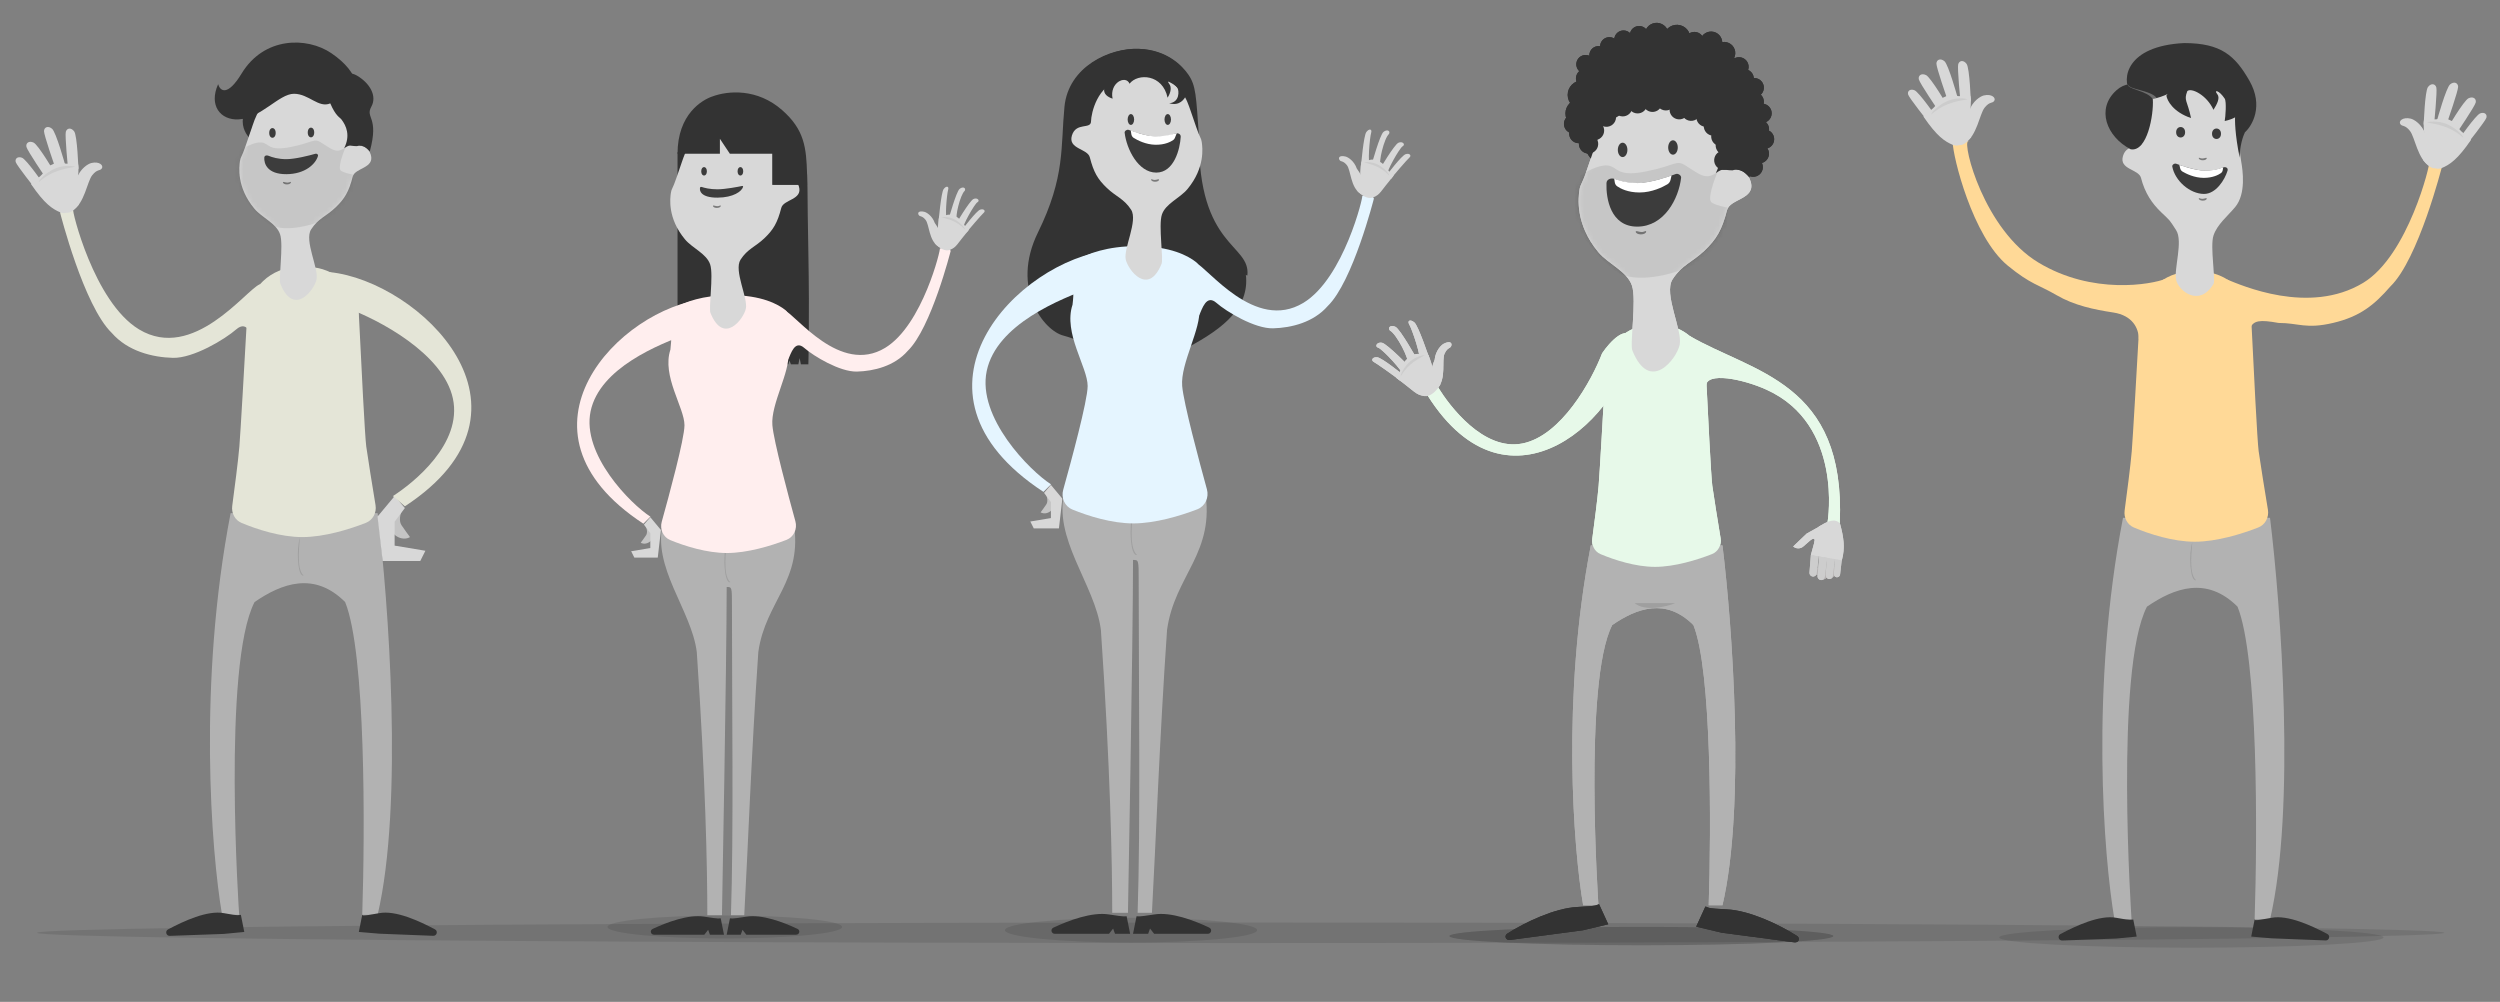 <svg width="539" height="216" viewBox="0 0 539 216" fill="none" xmlns="http://www.w3.org/2000/svg">
    <rect x="0" y="0" width="539" height="216" fill="#808080" stroke="none"/>
    <path d="M49.721 110.637C42.645 147.196 45.544 183.607 47.878 197.243H51.564C51.564 197.243 47.878 143.437 54.88 129.801C60.777 125.747 67.779 123.167 74.413 129.801C78.835 140.709 78.713 178.57 78.098 197.243H81.415C87.017 173.362 83.749 129.555 81.415 110.637H49.721Z" fill="#B2B2B2"/>
    <path d="M65.191 115.796C60.506 115.796 55.368 114.127 52.066 112.731C50.635 112.126 49.863 110.614 50.069 109.073C50.541 105.56 51.353 99.336 51.609 96.264C51.844 93.443 52.7 78.475 53.288 68.005C53.618 62.145 58.464 57.567 64.333 57.567H66.327C72.236 57.567 77.1 62.206 77.385 68.108C77.902 78.82 78.674 94.136 78.964 96.264C79.279 98.579 80.348 105.151 80.965 108.91C81.231 110.528 80.4 112.13 78.874 112.73C75.32 114.126 69.876 115.796 65.191 115.796Z" fill="#E4E5D7"/>
    <path d="M77.299 67.723C77.202 65.891 79.167 63.485 79.92 62.902L80.583 61.788C80.302 61.838 79.04 62.288 78.534 62.24C77.901 62.179 77.811 62.24 77.118 62.27C76.564 62.294 76.144 62.44 76.003 62.511L74.557 64.017C75.481 65.875 77.395 69.555 77.299 67.723Z" fill="#E4E5D7"/>
    <path d="M86.554 113.216C85.965 112.332 86.309 110.882 86.554 110.268L84.343 111.374V113.953C84.343 114.322 84.638 115.206 85.817 115.796C86.997 116.386 88.028 116.042 88.397 115.796C88.028 115.305 87.144 114.101 86.554 113.216Z" fill="#C4C4C4"/>
    <path d="M81.395 111.374L85.08 106.951L87.291 109.531L85.08 112.479V117.639L91.714 118.744L90.608 120.956H82.5L81.395 111.374Z" fill="#D8D8D8"/>
    <path d="M87.292 109.162C119.354 88.156 90.279 60.638 71.115 58.673C67.283 60.442 71.975 64.569 74.801 66.412C81.557 68.869 95.586 76.215 97.65 85.945C99.714 95.674 89.134 104.126 84.712 106.951L87.292 109.162Z" fill="#E4E5D7"/>
    <ellipse cx="267.5" cy="201.111" rx="259.5" ry="2.211" fill="black" fill-opacity="0.1"/>
    <path opacity="0.3" d="M64.658 115.886C64.658 116.899 63.747 122.62 65.468 124.089C64.152 124.494 63.848 118.418 64.658 115.886Z" fill="#737373"/>
    <path d="M77.361 200.928L78.098 197.243C78.512 197.243 77.066 197.759 81.783 196.874C85.301 196.215 90.404 198.574 93.791 200.376C94.478 200.742 94.181 201.792 93.404 201.761L81.783 201.304L77.361 200.928Z" fill="#333333"/>
    <path d="M52.669 200.928L51.932 197.243C51.24 197.243 51.932 197.565 48.247 196.874C44.721 196.213 39.605 198.583 36.218 200.387C35.533 200.753 35.827 201.801 36.603 201.773L48.247 201.354L52.669 200.928Z" fill="#333333"/>
    <g clip-path="url(#clip0)">
        <path d="M54.629 27.125C54.169 28.046 53.708 29.658 53.708 29.658C53.708 29.658 52.327 28.276 52.327 26.204C52.327 24.132 53.248 23.211 53.248 23.211C53.248 23.211 54.169 22.06 55.32 22.29C56.471 22.52 56.702 23.211 56.932 23.902C57.162 24.592 55.09 26.204 54.629 27.125Z" fill="#333333"/>
        <path d="M61.537 19.993C65.778 19.223 67.5 20.925 69.341 21.304C74.426 22.352 75.746 28.479 75.784 30.277C75.823 32.076 79.041 30.373 79.936 33.339C80.832 36.305 76.541 36.156 76.05 38.067C75.212 41.329 74.334 42.827 72.338 44.736C70.342 46.645 68.614 47.076 67.076 49.464C65.538 51.853 68.767 57.904 68.243 60.274C67.737 62.566 63.377 68.293 60.484 61.275C59.957 60.403 61.186 52.898 60.386 50.513C59.586 48.127 56.472 46.952 54.828 44.973C50.949 40.303 51.571 35.883 51.723 34.804L51.724 34.793C51.874 33.733 52.103 33.972 52.939 31.49L52.939 31.49C53.497 29.835 53.776 29.008 54.192 27.845C54.941 25.755 56.014 20.995 61.537 19.993Z" fill="#D8D8D8"/>
        <mask id="mask0" mask-type="alpha" maskUnits="userSpaceOnUse" x="51" y="19" width="30" height="46">
            <path d="M61.537 19.993C65.778 19.223 67.5 20.925 69.341 21.304C74.426 22.352 75.746 28.479 75.784 30.277C75.823 32.076 79.041 30.373 79.936 33.339C80.832 36.305 76.541 36.156 76.05 38.067C75.212 41.329 74.334 42.827 72.338 44.736C70.342 46.645 68.614 47.076 67.076 49.464C65.538 51.853 68.767 57.904 68.243 60.274C67.737 62.566 63.377 68.293 60.484 61.275C59.957 60.403 61.186 52.898 60.386 50.513C59.586 48.127 56.472 46.952 54.828 44.973C50.949 40.303 51.571 35.883 51.723 34.804L51.724 34.793C51.874 33.733 52.103 33.972 52.939 31.49L52.939 31.49C53.497 29.835 53.776 29.008 54.192 27.845C54.941 25.755 56.014 20.995 61.537 19.993Z" fill="#D8D8D8"/>
        </mask>
        <g mask="url(#mask0)">
            <path opacity="0.1" d="M56.355 30.709C54.932 30.551 52.602 31.828 51.614 32.487C51.219 32.882 50.389 34.304 50.231 36.832C50.034 39.993 53.787 44.931 57.342 47.894C60.187 50.265 66.034 48.882 68.602 47.894L76.108 44.931V37.623C75.581 37.557 74.33 37.306 73.54 36.832C72.75 36.358 73.869 33.211 74.528 31.697C74.264 31.96 73.54 32.487 72.75 32.487C71.762 32.487 70.775 31.697 69.194 30.709C67.614 29.721 67.614 30.709 62.676 31.697C57.737 32.684 58.133 30.906 56.355 30.709Z" fill="#202020"/>
        </g>
        <ellipse cx="58.741" cy="28.66" rx="0.696" ry="1.044" fill="#3B3B3B"/>
        <ellipse cx="67.047" cy="28.565" rx="0.696" ry="1.044" fill="#3B3B3B"/>
        <path opacity="0.6" d="M61.007 39.319C61.009 39.568 61.395 39.768 61.87 39.764C62.344 39.76 62.727 39.554 62.725 39.304C62.723 39.055 62.453 39.37 61.978 39.374C61.504 39.378 61.005 39.069 61.007 39.319Z" fill="#3C3C3C"/>
        <path d="M57.857 33.573C57.458 33.406 57.01 33.544 56.982 33.977C56.899 35.25 57.6 37.569 61.741 37.553C65.813 37.537 68.083 35.33 68.558 33.611C68.641 33.312 68.307 33.062 68.009 33.149C66.682 33.534 63.631 34.311 61.741 34.316C60.003 34.321 58.664 33.911 57.857 33.573Z" fill="#3C3C3C"/>
        <path d="M80.065 22.992C78.674 25.517 81.799 25.064 79.727 32.651C79.279 32.204 78.345 31.04 76.964 31.511C75.352 31.511 75.582 31.04 74.201 31.96C75.582 29.198 74.661 27.125 73.618 25.755C73.259 25.283 72.4 25.074 71.207 22.29C70.517 20.678 71.1 17.904 72.819 16.994C73.74 16.062 75.206 15.279 76.964 16.304C79.727 17.915 81.338 20.678 80.065 22.992Z" fill="#333333"/>
        <path d="M71.437 11.468C77.884 15.843 77.654 20.448 75.812 21.139C74.43 21.369 73.74 21.205 71.207 22.29C68.674 23.375 66.602 20.218 63.379 20.218C60.155 20.218 56.241 25.514 51.406 25.744C47.538 25.928 44.959 22.75 47.031 18.146C47.415 19.527 48.965 21.001 52.096 15.843C56.932 7.879 66.195 7.911 71.437 11.468Z" fill="#333333"/>
    </g>
    <path d="M29.975 71.016C41.675 78.08 53.026 62.487 56 61.298C56.892 62.339 56.446 67.84 55.108 74.084C54.365 72.449 53.37 68.88 50.93 71.016C48.489 73.151 41.666 77.271 37.266 77.152C32.865 77.033 27.544 75.734 24.101 71.785C18.025 65.912 12.962 45.861 12.962 45.861C13.456 44.857 14.573 44.902 15.789 45.247C15.392 44.95 20.191 65.109 29.975 71.016Z" fill="#E4E5D7"/>
    <path d="M15.996 28.335C16.668 29.253 16.909 36.419 16.909 36.419L14.653 36.215C14.653 36.215 13.971 29.237 14.187 28.423C14.402 27.608 15.324 27.416 15.996 28.335Z" fill="#D8D8D8"/>
    <path d="M11.228 27.764C12.096 28.499 14.01 35.409 14.01 35.409L11.77 35.739C11.77 35.739 9.471 29.116 9.489 28.274C9.507 27.431 10.359 27.029 11.228 27.764Z" fill="#D8D8D8"/>
    <path d="M7.252 30.747C8.281 31.234 11.912 37.416 11.912 37.416L9.833 38.313C9.833 38.313 5.903 32.507 5.704 31.688C5.504 30.87 6.223 30.261 7.252 30.747Z" fill="#D8D8D8"/>
    <path d="M4.748 34.01C5.718 34.382 9.451 39.762 9.451 39.762L7.619 40.722C7.619 40.722 3.64 35.705 3.402 34.973C3.164 34.242 3.777 33.638 4.748 34.01Z" fill="#D8D8D8"/>
    <path d="M19.706 35.141C21.47 34.727 22.371 35.695 21.956 36.308C21.541 36.921 21.004 36.379 19.888 37.769C18.772 39.16 18.285 43.838 15.52 45.542C12.756 47.246 15.019 41.267 15.019 41.267C15.019 41.267 15.33 40.084 16.518 38.526C17.273 36.355 18.978 35.313 19.706 35.141Z" fill="#D8D8D8"/>
    <path d="M16.806 35.292C17.384 36.843 15.698 43.24 17.02 44.097C15.835 45.454 14.228 46.297 13.05 45.806C11.283 45.07 9.578 43.926 6.705 39.709C7.143 38.831 7.687 38.882 8.728 37.937C9.769 36.993 9.973 36.09 10.871 35.64C11.893 35.127 12.712 34.802 13.796 35.197C14.879 35.592 16.581 34.687 16.806 35.292Z" fill="#D8D8D8"/>
    <path d="M11.469 36.524C13.081 35.684 15.204 35.619 16.215 35.96C14.427 36.374 11.555 36.48 8.358 39.267C8.509 38.637 9.824 37.381 11.469 36.524Z" fill="#CCCCCC"/>
    <path d="M153.867 66.725L164.88 71.828L167.029 78.543H169.984L170.202 77.737L170.521 78.543H172.133L172.401 77.2L172.67 78.543H174.282C174.282 78.543 174.555 69.238 174.282 54.369C174.008 39.5 174.197 42.701 174.008 37.617C172.314 35.734 167.566 28.045 167.566 28.045L151.987 26.165L153.867 66.725Z" fill="#333333"/>
    <path d="M154.404 77.357L146.078 77.088L146.078 49.803L146.078 32.88L151.718 28.045L158.165 43.356L154.404 77.357Z" fill="#333333"/>
    <path d="M171.075 112.529H143.025C140.366 122.146 149.09 131.481 150.227 140.578C152.122 168.248 152.502 187.2 152.502 197.312H155.656C155.656 197.312 156.671 142.852 156.671 126.553C157.808 126.553 157.808 126.553 157.808 130.723C157.808 152.328 158.184 179.411 157.595 197.312H160.461C161.219 183.789 161.978 162.562 163.494 140.578C165.01 129.585 173.28 125.178 171.075 112.529Z" fill="#B2B2B2"/>
    <path opacity="0.3" d="M156.638 117.101C156.638 118.143 155.701 124.027 157.471 125.538C156.117 125.954 155.805 119.705 156.638 117.101Z" fill="#737373"/>
    <path d="M156.726 119.229C152.404 119.229 147.679 117.747 144.508 116.442C142.958 115.805 142.224 114.094 142.674 112.48C144.23 106.905 147.574 94.59 147.574 91.681C147.574 87.891 142.646 81.068 144.541 75.382C144.847 72.942 144.722 71.238 144.464 70.073C144.171 68.75 144.296 67.011 145.478 66.348C147.62 65.145 151.493 63.632 157.429 63.632C164.222 63.632 167.773 65.613 169.324 66.844C169.99 67.372 170.098 68.292 169.938 69.126C169.695 70.391 169.499 72.631 169.937 76.141C170.429 80.075 166.147 87.133 166.526 91.681C166.813 95.13 169.974 106.896 171.485 112.382C171.941 114.039 171.149 115.788 169.545 116.405C166.136 117.718 161.088 119.229 156.726 119.229Z" fill="#FFEEEE"/>
    <path d="M139.29 115.407C139.657 114.857 139.443 113.954 139.29 113.572L140.666 114.26V115.866C140.666 116.096 140.483 116.646 139.748 117.013C139.014 117.38 138.372 117.166 138.143 117.013C138.372 116.707 138.923 115.958 139.29 115.407Z" fill="#C4C4C4"/>
    <path d="M142.501 114.26L140.207 111.507L138.831 113.113L140.207 114.949V118.16L136.078 118.849L136.766 120.225H141.813L142.501 114.26Z" fill="#D8D8D8"/>
    <path d="M138.711 112.908C107.972 92.769 133.663 66.349 152.035 64.464C155.71 66.16 151.211 70.118 148.502 71.884C142.024 74.24 129.318 79.321 127.339 88.649C125.361 97.977 135.987 108.683 140.227 111.392L138.711 112.908Z" fill="#FFEEEE"/>
    <ellipse cx="156.268" cy="199.854" rx="25.287" ry="2.479" fill="black" fill-opacity="0.1"/>
    <path d="M156.671 201.522L157.377 197.989C157.808 197.989 157.429 198.192 160.911 197.635C164.323 197.09 168.887 198.825 171.946 200.271C172.607 200.584 172.375 201.522 171.645 201.522H165.751L160.911 201.522L160.082 200.466L159.703 201.522H156.671Z" fill="#333333"/>
    <path d="M156.092 201.522L155.385 197.989C154.955 197.989 155.334 198.192 151.852 197.635C148.434 197.089 143.799 198.83 140.708 200.278C140.047 200.588 140.276 201.522 141.007 201.522H146.067L151.852 201.522L152.68 200.466L153.059 201.522H156.092Z" fill="#333333"/>
    <path d="M154.238 27.95C158.389 27.197 160.074 28.054 161.876 28.425C166.853 29.451 168.145 35.448 168.182 37.208C168.22 38.968 171.369 37.301 172.246 40.204C173.122 43.107 168.922 42.961 168.442 44.831C167.621 48.024 166.763 49.49 164.809 51.359C162.856 53.227 161.164 53.649 159.659 55.986C158.154 58.324 161.314 64.246 160.801 66.566C160.306 68.809 156.038 74.415 153.208 67.545C152.691 66.693 153.894 59.347 153.111 57.012C152.328 54.678 149.281 53.528 147.672 51.591C143.875 47.02 144.484 42.694 144.633 41.638L144.634 41.627C144.78 40.59 145.004 40.824 145.823 38.395L145.823 38.394C146.369 36.775 146.642 35.965 147.049 34.827C147.782 32.782 148.833 28.931 154.238 27.95Z" fill="#D8D8D8"/>
    <ellipse cx="151.794" cy="36.935" rx="0.609" ry="0.914" fill="#3B3B3B"/>
    <ellipse cx="159.629" cy="36.935" rx="0.609" ry="0.914" fill="#3B3B3B"/>
    <path opacity="0.6" d="M153.719 44.398C153.721 44.643 154.099 44.838 154.563 44.834C155.027 44.83 155.402 44.629 155.4 44.384C155.398 44.14 155.134 44.448 154.67 44.452C154.205 44.456 153.717 44.154 153.719 44.398Z" fill="#3C3C3C"/>
    <path d="M151.269 40.304C151.138 40.259 150.989 40.294 150.946 40.426C150.746 41.045 151.029 42.632 154.704 42.612C158.112 42.594 159.947 41.248 160.21 40.279C160.241 40.163 160.124 40.068 160.007 40.094C159.172 40.276 156.377 40.806 154.711 40.814C153.041 40.822 151.834 40.495 151.269 40.304Z" fill="#3C3C3C"/>
    <path d="M155.21 33.149H149.569H146.077C146.077 24.553 151.449 21.509 153.598 20.793C157 19.539 163.268 19.02 168.64 23.747C173.424 27.957 173.851 31.785 174.008 37.617C174.027 38.334 173.987 39.094 174.008 39.876L166.491 39.864V33.149H157.359L155.21 29.925V33.149Z" fill="#333333"/>
    <path d="M190.821 75.008C181.09 80.883 171.649 67.915 169.176 66.926C168.434 67.792 168.805 72.367 169.918 77.56C170.536 76.2 171.363 73.232 173.393 75.008C175.422 76.784 181.097 80.211 184.757 80.112C188.417 80.013 192.842 78.933 195.706 75.648C200.759 70.763 204.97 54.087 204.97 54.087C204.559 53.252 203.63 53.29 202.619 53.577C202.949 53.329 198.957 70.095 190.821 75.008Z" fill="#FFEEEE"/>
    <path d="M203.447 40.767C202.888 41.531 202.39 47.495 202.39 47.495L204.264 47.325C203.62 47.376 204.15 41.782 204.411 40.95C204.671 40.116 204.006 40.003 203.447 40.767Z" fill="#D8D8D8"/>
    <path d="M204.567 47.097C204.567 47.097 206.159 41.35 206.881 40.739C207.604 40.127 208.317 40.507 208.004 41.132C206.996 41.986 205.82 47.066 206.354 47.36L206.43 47.372C206.402 47.377 206.376 47.373 206.354 47.36L204.567 47.097Z" fill="#D8D8D8"/>
    <path d="M209.875 42.908C209.019 43.312 205.999 48.454 205.999 48.454L207.729 49.2C207.326 48.89 210.12 43.937 210.738 43.605C211.356 43.274 210.731 42.503 209.875 42.908Z" fill="#D8D8D8"/>
    <path d="M211.335 45.194C210.511 45.454 207.6 49.321 207.6 49.321L208.407 50.141C208.668 49.693 211.678 46.229 212.107 45.857C212.537 45.484 212.16 44.934 211.335 45.194Z" fill="#D8D8D8"/>
    <path d="M199.267 45.663C198.009 45.367 197.786 45.928 198.082 46.365C198.378 46.802 198.761 46.415 199.556 47.406C200.352 48.397 200.28 51.862 202.25 53.077C204.221 54.292 202.608 50.029 202.608 50.029C202.608 50.029 202.386 49.186 201.539 48.076C201.001 46.528 199.786 45.785 199.267 45.663Z" fill="#D8D8D8"/>
    <path d="M202.458 46.794C201.933 48.902 202.588 52.511 201.525 52.443C202.511 53.571 203.847 54.273 204.827 53.865C206.296 53.252 206.181 52.797 208.915 49.516C208.55 48.786 208.94 49.49 208.075 48.705C207.209 47.92 207.039 47.169 206.292 46.794C205.442 46.368 204.761 46.098 203.86 46.426C202.959 46.754 202.645 46.291 202.458 46.794Z" fill="#D8D8D8"/>
    <path d="M206.143 47.49C205.115 46.839 203.704 46.675 203.01 46.846C204.179 47.223 206.088 47.456 208.062 49.495C207.997 49.066 207.191 48.154 206.143 47.49Z" fill="#CCCCCC"/>
    <path d="M259.768 105.643H229.608C226.748 115.984 236.129 126.021 237.351 135.803C239.389 165.555 239.797 185.934 239.797 196.807H243.188C243.188 196.807 244.28 138.248 244.28 120.723C245.503 120.723 245.503 120.723 245.503 125.206C245.503 148.437 245.907 177.558 245.274 196.807H248.356C249.171 182.266 249.986 159.442 251.616 135.803C253.247 123.983 262.139 119.245 259.768 105.643Z" fill="#B2B2B2"/>
    <path opacity="0.3" d="M244.245 110.56C244.245 111.679 243.237 118.007 245.141 119.631C243.685 120.079 243.349 113.359 244.245 110.56Z" fill="#737373"/>
    <path d="M255.965 16.037C257.659 18.472 257.659 20.589 258.294 29.588C258.082 53.515 268.246 52.668 268.669 59.867C269.093 67.066 262.741 71.513 254.483 75.748C246.225 79.983 233.52 73.419 229.286 72.36C225.051 71.301 217.851 62.196 223.78 50.127C229.709 38.058 228.65 31.706 229.497 23.024C230.344 14.343 239.237 10.32 245.378 10.531C251.518 10.743 254.75 14.29 255.965 16.037Z" fill="#333333"/>
    <path d="M244.339 112.847C239.692 112.847 234.611 111.254 231.202 109.851C229.536 109.166 228.746 107.326 229.23 105.59C230.903 99.596 234.498 86.354 234.498 83.227C234.498 79.151 229.2 71.815 231.238 65.701C231.566 63.077 231.432 61.245 231.155 59.993C230.84 58.569 230.974 56.7 232.245 55.986C234.548 54.693 238.713 53.066 245.095 53.066C252.399 53.066 256.218 55.196 257.886 56.52C258.601 57.088 258.717 58.077 258.545 58.974C258.284 60.334 258.073 62.743 258.545 66.516C259.074 70.747 254.469 78.336 254.877 83.227C255.186 86.935 258.584 99.587 260.209 105.486C260.699 107.267 259.848 109.147 258.123 109.811C254.457 111.223 249.03 112.847 244.339 112.847Z" fill="#E5F5FF"/>
    <path d="M256.177 16.036C257.871 18.471 257.871 20.589 258.506 29.588C258.294 53.515 269.675 52.509 268.934 59.391C267.108 59.232 265.917 54.044 262.317 55.844C264.117 52.138 260.968 54.997 261.365 54.388C262.212 51.106 249.189 48.962 243.578 52.032C234.473 51.503 228.862 31.705 229.709 23.024C230.556 14.342 239.449 10.319 245.59 10.531C251.73 10.743 254.962 14.29 256.177 16.036Z" fill="#333333"/>
    <path d="M249.363 16.79C245.154 16.026 243.446 16.895 241.619 17.272C236.572 18.312 235.262 24.392 235.224 26.177C235.186 27.962 231.993 26.272 231.104 29.215C230.215 32.158 234.474 32.011 234.961 33.907C235.793 37.145 236.663 38.631 238.644 40.526C240.625 42.421 242.341 42.848 243.867 45.218C245.393 47.589 242.189 53.593 242.708 55.946C243.211 58.221 247.538 63.904 250.408 56.939C250.932 56.074 249.712 48.626 250.506 46.259C251.3 43.892 254.39 42.725 256.021 40.761C259.871 36.126 259.254 31.74 259.103 30.669L259.102 30.658C258.953 29.606 258.726 29.844 257.896 27.381L257.896 27.38C257.342 25.738 257.066 24.917 256.653 23.763C255.91 21.689 254.844 17.785 249.363 16.79Z" fill="#D8D8D8"/>
    <path d="M239.873 21.277C236.412 20.124 238.859 17.515 239.185 16.831L242.564 14.768L243.141 14.192H246.889H250.927L253.378 15.633C254.051 17.123 257.059 18.282 255.754 20.589C255.31 21.373 254.377 22.918 252.08 22.266C254.377 22.072 254.232 19.524 253.848 18.948C252.694 17.218 251.341 17.193 252.062 18.058C252.638 18.75 252.459 19.912 251.73 21.066C250.672 15.984 245.325 15.719 243.525 18.048C242.731 16.09 239.152 17.817 239.873 21.277Z" fill="#333333"/>
    <ellipse rx="0.701" ry="1.168" transform="matrix(-1 0 0 1 243.82 25.762)" fill="#3B3B3B"/>
    <ellipse rx="0.701" ry="1.168" transform="matrix(-1 0 0 1 251.765 25.762)" fill="#3B3B3B"/>
    <path opacity="0.6" d="M249.89 38.744C249.888 38.992 249.505 39.19 249.034 39.186C248.563 39.182 248.183 38.978 248.185 38.73C248.187 38.482 248.455 38.795 248.926 38.798C249.397 38.803 249.892 38.496 249.89 38.744Z" fill="#3C3C3C"/>
    <path d="M253.285 28.83C253.886 28.576 254.602 28.847 254.565 29.498C254.414 32.133 253.131 37.212 249.29 37.212C245.385 37.212 242.88 32.112 242.472 28.605C242.428 28.223 242.98 27.864 243.339 28.001C244.83 28.571 247.771 29.506 249.645 29.502C251.172 29.5 252.416 29.196 253.285 28.83Z" fill="#3C3C3C"/>
    <path d="M253.727 28.684C253.727 28.684 251.402 29.452 249.097 29.397C246.792 29.342 243.793 28.117 243.793 28.117L243.909 28.904C243.96 29.247 244.143 29.557 244.438 29.739C245.234 30.231 247 31.159 249.054 31.208C251.199 31.26 252.492 30.517 252.979 30.166C253.132 30.057 253.238 29.899 253.308 29.724L253.727 28.684Z" fill="white"/>
    <path d="M225.591 108.738C225.985 108.146 225.755 107.176 225.591 106.764L227.071 107.504V109.231C227.071 109.478 226.873 110.07 226.084 110.465C225.295 110.859 224.604 110.629 224.357 110.465C224.604 110.136 225.196 109.33 225.591 108.738Z" fill="#C4C4C4"/>
    <path d="M229.044 107.505L226.577 104.544L225.097 106.271L226.577 108.245V111.698L222.137 112.438L222.877 113.918H228.304L229.044 107.505Z" fill="#D8D8D8"/>
    <path d="M224.968 106.05C191.916 84.395 219.54 55.987 239.295 53.961C243.246 55.785 238.409 60.04 235.496 61.939C228.531 64.472 214.869 69.936 212.741 79.966C210.614 89.996 222.039 101.507 226.598 104.42L224.968 106.05Z" fill="#E5F5FF"/>
    <ellipse cx="243.847" cy="200.54" rx="27.19" ry="2.666" fill="black" fill-opacity="0.1"/>
    <path d="M244.28 201.334L245.04 197.535C245.503 197.535 245.095 197.753 248.839 197.155C252.508 196.568 257.416 198.434 260.705 199.989C261.415 200.325 261.167 201.334 260.381 201.334H254.044L248.839 201.334L247.948 200.199L247.541 201.334H244.28Z" fill="#333333"/>
    <path d="M243.658 201.334L242.898 197.535C242.435 197.535 242.842 197.753 239.099 197.155C235.424 196.567 230.439 198.439 227.117 199.996C226.405 200.33 226.651 201.334 227.437 201.334H232.878L239.099 201.334L239.989 200.199L240.397 201.334H243.658Z" fill="#333333"/>
    <path d="M281 65.298C270.537 71.616 260.386 57.672 257.726 56.608C256.928 57.539 257.327 62.459 258.524 68.043C259.189 66.58 260.079 63.389 262.261 65.298C264.443 67.208 270.544 70.892 274.48 70.786C278.416 70.68 283.174 69.518 286.253 65.987C291.686 60.734 296.214 42.803 296.214 42.803C295.773 41.905 294.774 41.946 293.686 42.254C294.041 41.988 289.749 60.016 281 65.298Z" fill="#E5F5FF"/>
    <path d="M294.577 28.481C293.976 29.302 293.441 35.715 293.441 35.715L295.455 35.532C294.763 35.587 295.333 29.572 295.613 28.677C295.893 27.781 295.178 27.66 294.577 28.481Z" fill="#D8D8D8"/>
    <path d="M295.781 35.287C295.781 35.287 297.493 29.108 298.27 28.45C299.047 27.793 299.813 28.201 299.477 28.873C298.393 29.791 297.128 35.253 297.703 35.57L297.785 35.582C297.754 35.588 297.727 35.583 297.703 35.57L295.781 35.287Z" fill="#D8D8D8"/>
    <path d="M301.489 30.783C300.568 31.218 297.321 36.746 297.321 36.746L299.181 37.548C298.748 37.215 301.752 31.89 302.416 31.533C303.081 31.176 302.409 30.348 301.489 30.783Z" fill="#D8D8D8"/>
    <path d="M303.058 33.241C302.172 33.52 299.042 37.678 299.042 37.678L299.91 38.56C300.19 38.078 303.427 34.354 303.888 33.953C304.35 33.553 303.945 32.962 303.058 33.241Z" fill="#D8D8D8"/>
    <path d="M290.082 33.745C288.73 33.427 288.49 34.03 288.808 34.5C289.127 34.969 289.538 34.554 290.393 35.619C291.249 36.685 291.171 40.411 293.29 41.717C295.409 43.023 293.674 38.44 293.674 38.44C293.674 38.44 293.436 37.533 292.525 36.339C291.946 34.675 290.64 33.876 290.082 33.745Z" fill="#D8D8D8"/>
    <path d="M293.513 34.962C292.949 37.228 293.653 41.108 292.51 41.036C293.57 42.249 295.007 43.003 296.061 42.564C297.64 41.906 297.516 41.416 300.456 37.888C300.064 37.104 300.484 37.861 299.553 37.016C298.622 36.172 298.439 35.364 297.636 34.962C296.722 34.504 295.99 34.213 295.021 34.566C294.052 34.919 293.715 34.421 293.513 34.962Z" fill="#D8D8D8"/>
    <path d="M297.476 35.71C296.371 35.009 294.853 34.834 294.107 35.017C295.364 35.422 297.417 35.673 299.54 37.865C299.469 37.404 298.603 36.424 297.476 35.71Z" fill="#CCCCCC"/>
    <ellipse cx="353.878" cy="201.817" rx="41.388" ry="1.986" fill="black" fill-opacity="0.1"/>
    <path d="M344.319 30.986C343.717 32.192 343.114 34.301 343.114 34.301C343.114 34.301 341.306 32.493 341.306 29.781C341.306 27.07 342.511 25.864 342.511 25.864C342.511 25.864 343.717 24.358 345.223 24.659C346.73 24.96 347.031 25.864 347.332 26.768C347.634 27.672 344.922 29.781 344.319 30.986Z" fill="#333333"/>
    <path d="M342.975 117.594C336.637 150.341 339.234 182.957 341.325 195.171H344.626C344.626 195.171 341.325 146.974 347.597 134.76C352.879 131.129 359.151 128.818 365.093 134.76C369.054 144.531 368.944 178.445 368.394 195.171H371.365C376.383 173.779 373.456 134.54 371.365 117.594H342.975Z" fill="#B2B2B2"/>
    <path d="M346.741 199.276L344.749 194.925C343.892 195.127 344.844 195.324 340.075 195.547C335.267 195.771 328.811 198.817 324.993 201.27C324.217 201.768 324.644 202.78 325.558 202.658L341.261 200.57L346.741 199.276Z" fill="#333333"/>
    <path d="M365.693 199.792L367.685 195.442C368.542 195.644 367.591 195.841 372.359 196.063C377.168 196.287 383.623 199.334 387.442 201.787C388.217 202.285 387.79 203.297 386.877 203.175L371.173 201.087L365.693 199.792Z" fill="#333333"/>
    <path d="M356.832 122.216C352.637 122.216 348.034 120.72 345.077 119.47C343.794 118.928 343.103 117.573 343.288 116.194C343.71 113.047 344.437 107.472 344.666 104.72C344.877 102.193 345.644 88.786 346.171 79.407C346.466 74.158 350.807 70.058 356.064 70.058H357.85C363.143 70.058 367.5 74.212 367.755 79.499C368.218 89.094 368.91 102.814 369.17 104.72C369.452 106.793 370.41 112.68 370.963 116.048C371.2 117.497 370.456 118.932 369.089 119.469C365.905 120.719 361.029 122.216 356.832 122.216Z" fill="#E7F9E9"/>
    <path d="M307.779 85.252C325.468 113.271 350.184 89.619 352.162 73.084C350.689 69.746 347.053 73.742 345.419 76.157C343.197 81.961 336.643 93.979 328.203 95.621C319.764 97.263 312.463 87.416 310.085 83.553L307.779 85.252Z" fill="#E7F9E9"/>
    <path d="M308.128 77.161C308.128 77.161 305.823 70.257 304.942 69.515C304.061 68.773 303.308 69.098 303.856 70.008C304.403 70.917 306.641 77.375 305.865 77.5L305.863 77.5C305.864 77.5 305.865 77.5 305.865 77.5L308.128 77.161Z" fill="#D8D8D8"/>
    <path d="M305.441 77.317C305.441 77.317 301.905 70.985 300.875 70.47C299.845 69.956 299.112 70.61 299.661 71.258C301.099 71.977 303.952 77.641 303.405 78.143L303.318 78.178C303.353 78.176 303.382 78.164 303.405 78.143L305.441 77.317Z" fill="#D8D8D8"/>
    <path d="M297.962 73.896C299.09 74.127 304.139 79.333 304.139 79.333L302.311 80.713C302.697 80.23 297.969 75.183 297.143 74.969C296.318 74.754 296.834 73.664 297.962 73.896Z" fill="#D8D8D8"/>
    <path d="M296.896 77.018C297.945 77.088 302.498 80.819 302.498 80.819L301.78 82.021C301.343 81.566 296.789 78.34 296.174 78.023C295.559 77.707 295.846 76.948 296.896 77.018Z" fill="#D8D8D8"/>
    <path d="M311.292 74.096C312.693 73.385 313.118 73.983 312.894 74.585C312.67 75.186 312.107 74.839 311.452 76.24C310.797 77.64 311.881 81.713 309.902 83.716C307.923 85.72 308.601 80.218 308.601 80.218C308.601 80.218 308.621 79.158 309.302 77.602C309.492 75.618 310.714 74.39 311.292 74.096Z" fill="#D8D8D8"/>
    <path d="M307.847 76.352C309.074 78.692 309.34 83.145 310.576 82.759C309.736 84.376 308.359 85.59 307.083 85.39C305.171 85.09 305.176 84.518 301 81.428C301.221 80.461 300.963 81.406 301.76 80.228C302.556 79.05 302.541 78.114 303.316 77.457C304.198 76.708 304.925 76.193 306.084 76.321C307.243 76.449 307.481 75.812 307.847 76.352Z" fill="#D8D8D8"/>
    <path d="M303.692 78.236C304.719 77.17 306.34 76.571 307.208 76.572C305.936 77.354 303.747 78.18 302.001 81.158C301.955 80.632 302.644 79.323 303.692 78.236Z" fill="#CCCCCC"/>
    <path d="M353.359 21.653C358.909 20.646 361.162 22.873 363.572 23.369C370.227 24.741 371.954 32.759 372.004 35.112C372.054 37.465 376.265 35.237 377.437 39.118C378.61 42.999 372.994 42.805 372.351 45.306C371.254 49.575 370.106 51.534 367.494 54.033C364.882 56.532 362.62 57.095 360.608 60.221C358.595 63.346 362.82 71.265 362.135 74.367C361.472 77.367 355.766 84.862 351.982 75.676C351.291 74.536 352.9 64.714 351.853 61.593C350.806 58.471 346.731 56.933 344.58 54.343C339.503 48.232 340.317 42.447 340.516 41.035L340.518 41.021C340.713 39.634 341.013 39.947 342.108 36.699L342.108 36.698C342.837 34.533 343.202 33.451 343.747 31.929C344.727 29.194 346.132 22.965 353.359 21.653Z" fill="#D8D8D8"/>
    <mask id="mask1" mask-type="alpha" maskUnits="userSpaceOnUse" x="340" y="21" width="38" height="60">
        <path d="M353.359 21.653C358.909 20.646 361.162 22.873 363.572 23.369C370.227 24.741 371.954 32.759 372.004 35.112C372.054 37.465 376.265 35.237 377.437 39.118C378.61 42.999 372.994 42.805 372.351 45.306C371.254 49.575 370.106 51.534 367.494 54.033C364.882 56.532 362.62 57.095 360.608 60.221C358.595 63.346 362.82 71.265 362.135 74.367C361.472 77.367 355.766 84.862 351.982 75.676C351.291 74.536 352.9 64.714 351.853 61.593C350.806 58.471 346.731 56.933 344.58 54.343C339.503 48.232 340.317 42.447 340.516 41.035L340.518 41.021C340.713 39.634 341.013 39.947 342.108 36.699L342.108 36.698C342.837 34.533 343.202 33.451 343.747 31.929C344.727 29.194 346.132 22.965 353.359 21.653Z" fill="#D8D8D8"/>
    </mask>
    <g mask="url(#mask1)">
        <path opacity="0.1" d="M346.577 35.677C344.716 35.47 341.665 37.142 340.373 38.003C339.856 38.52 338.77 40.382 338.563 43.69C338.305 47.826 343.216 54.289 347.869 58.166C351.592 61.268 359.244 59.459 362.604 58.166L372.427 54.289V44.724C371.738 44.638 370.101 44.311 369.067 43.69C368.033 43.07 369.497 38.951 370.359 36.969C370.014 37.314 369.067 38.003 368.033 38.003C366.74 38.003 365.448 36.969 363.38 35.677C361.312 34.384 361.312 35.677 354.849 36.969C348.387 38.262 348.904 35.935 346.577 35.677Z" fill="#202020"/>
    </g>
    <path opacity="0.6" d="M352.665 49.954C352.668 50.281 353.173 50.542 353.794 50.537C354.415 50.532 354.916 50.262 354.914 49.936C354.911 49.609 354.558 50.021 353.937 50.026C353.316 50.031 352.663 49.627 352.665 49.954Z" fill="#3C3C3C"/>
    <path d="M348.188 38.61C347.396 38.276 346.386 38.622 346.356 39.481C346.241 42.769 347.214 48.86 352.988 48.86C358.802 48.86 361.942 42.814 362.45 38.313C362.507 37.81 361.777 37.336 361.304 37.517C359.338 38.268 355.459 39.501 352.988 39.497C350.975 39.493 349.334 39.093 348.188 38.61Z" fill="#3C3C3C"/>
    <path d="M348.027 38.52C348.027 38.52 349.987 39.42 353.077 39.466C356.029 39.466 360.387 37.828 360.387 37.828L360.172 38.767C360.08 39.168 359.844 39.523 359.49 39.733C358.48 40.33 356.161 41.499 353.491 41.499C350.95 41.499 349.362 40.651 348.653 40.158C348.356 39.951 348.19 39.619 348.137 39.261L348.027 38.52Z" fill="white"/>
    <ellipse cx="360.694" cy="31.799" rx="1.034" ry="1.551" fill="#3B3B3B"/>
    <ellipse cx="349.836" cy="32.316" rx="1.034" ry="1.551" fill="#3B3B3B"/>
    <path d="M377.605 25.577C375.785 28.883 379.874 28.289 377.162 38.218C376.576 37.633 375.354 36.109 373.546 36.726C371.437 36.726 371.738 36.109 369.931 37.314C371.738 33.699 370.533 30.987 369.168 29.193C368.698 28.576 367.575 28.302 366.014 24.659C365.11 22.55 365.872 18.92 368.123 17.729C369.328 16.509 371.247 15.483 373.546 16.825C377.162 18.934 379.271 22.55 377.605 25.577Z" fill="#333333"/>
    <path d="M366.315 10.497C374.752 16.222 374.451 22.249 372.04 23.152C370.232 23.454 369.328 23.239 366.014 24.659C362.7 26.079 359.988 21.947 355.769 21.947C351.551 21.947 347.042 27.753 342.075 27.753C340.176 27.753 338.309 25.222 339.912 20.542C340.822 16.729 339.667 19.231 341.005 16.222C345.961 5.083 359.455 5.842 366.315 10.497Z" fill="#333333"/>
    <path d="M396.66 112.731C397.952 82.228 377.906 80.398 364.205 72.384L367.824 83.241C367.824 80.139 375.676 81.669 380.857 84.017C397.401 91.513 394.092 112.217 394.018 112.584C394.535 113.36 394.592 114.54 396.66 112.731Z" fill="#E7F9E9"/>
    <path d="M392.844 113.18L391.12 117.427C391.597 115.629 390.725 116.138 390.202 116.583L388.802 117.814C388.175 118.365 387.237 118.368 386.607 117.821L389.505 115.051L392.844 113.18Z" fill="#D8D8D8"/>
    <path d="M391.354 123.721C391.839 124.099 392.545 123.974 392.872 123.453L392.997 123.252L391.467 122.179C391.166 121.967 390.749 122.051 390.553 122.362C390.377 122.642 390.441 123.01 390.702 123.213L391.354 123.721Z" fill="#B5B2B2"/>
    <path d="M390.422 119.665L392.11 119.959L391.691 123.607C391.64 124.057 391.221 124.371 390.774 124.296C390.371 124.227 390.087 123.862 390.119 123.454L390.422 119.665Z" fill="#CDCDCD"/>
    <path d="M393.694 124.677C393.109 125.132 392.259 124.982 391.866 124.353L393.395 123.279C393.696 123.068 394.113 123.152 394.31 123.463C394.486 123.743 394.421 124.111 394.16 124.314L393.694 124.677Z" fill="#B5B2B2"/>
    <path d="M392.221 119.957L393.925 120.259L393.448 124.36C393.395 124.814 392.972 125.131 392.521 125.053C392.114 124.982 391.829 124.612 391.863 124.201L392.221 119.957Z" fill="#CDCDCD"/>
    <path d="M395.93 124.4L396.666 123.225L395.136 122.151C394.835 121.94 394.418 122.023 394.222 122.335C394.046 122.615 394.11 122.983 394.371 123.186L395.93 124.4Z" fill="#B5B2B2"/>
    <path d="M394.656 124.804L393.92 123.629L395.45 122.555C395.751 122.343 396.168 122.427 396.364 122.739C396.54 123.019 396.476 123.386 396.215 123.59L394.656 124.804Z" fill="#B5B2B2"/>
    <path d="M393.926 120.197L395.614 120.491L395.195 124.139C395.144 124.589 394.725 124.903 394.278 124.827C393.875 124.759 393.591 124.394 393.623 123.986L393.926 120.197Z" fill="#CDCDCD"/>
    <path d="M395.633 120.473L397.085 120.725L396.724 123.864C396.68 124.251 396.32 124.521 395.936 124.456C395.589 124.397 395.344 124.083 395.372 123.732L395.633 120.473Z" fill="#CDCDCD"/>
    <path d="M392.074 113.611C393.835 112.437 395.596 111.593 396.697 112.877C397.467 115.739 397.866 118.013 397.1 120.803L390.423 119.665L392.074 113.611Z" fill="#D8D8D8"/>
    <path opacity="0.3" d="M352.422 130.03H361.211C359.16 130.884 354.531 131.851 352.422 130.03Z" fill="#737373"/>
    <circle cx="364.606" cy="23.976" r="2.083" transform="rotate(14.331 364.606 23.976)" fill="#333333"/>
    <circle cx="362.042" cy="23.656" r="2.083" transform="rotate(14.331 362.042 23.656)" fill="#333333"/>
    <circle cx="359.158" cy="21.733" r="2.083" transform="rotate(14.331 359.158 21.733)" fill="#333333"/>
    <circle cx="356.274" cy="22.053" r="2.083" transform="rotate(14.331 356.274 22.053)" fill="#333333"/>
    <circle cx="353.069" cy="22.374" r="2.083" transform="rotate(14.331 353.069 22.374)" fill="#333333"/>
    <circle cx="349.864" cy="23.015" r="2.083" transform="rotate(14.331 349.864 23.015)" fill="#333333"/>
    <circle cx="346.339" cy="25.258" r="2.083" transform="rotate(14.331 346.339 25.258)" fill="#333333"/>
    <circle cx="343.775" cy="28.143" r="2.083" transform="rotate(14.331 343.775 28.143)" fill="#333333"/>
    <circle cx="342.493" cy="31.027" r="2.083" transform="rotate(14.331 342.493 31.027)" fill="#333333"/>
    <circle cx="367.811" cy="25.258" r="2.083" transform="rotate(14.331 367.811 25.258)" fill="#333333"/>
    <circle cx="371.657" cy="34.552" r="2.083" transform="rotate(14.331 371.657 34.552)" fill="#333333"/>
    <circle cx="371.978" cy="31.347" r="2.083" transform="rotate(14.331 371.978 31.347)" fill="#333333"/>
    <circle cx="371.016" cy="29.425" r="2.083" transform="rotate(14.331 371.016 29.425)" fill="#333333"/>
    <circle cx="369.414" cy="27.181" r="2.083" transform="rotate(14.331 369.414 27.181)" fill="#333333"/>
    <circle cx="341.113" cy="20.462" r="3.125" fill="#333333"/>
    <circle cx="340.632" cy="24.468" r="3.125" fill="#333333"/>
    <circle cx="339.27" cy="26.711" r="2.083" fill="#333333"/>
    <circle cx="340.392" cy="28.794" r="2.083" transform="rotate(14.331 340.392 28.794)" fill="#333333"/>
    <circle cx="356.274" cy="13.721" r="2.083" transform="rotate(14.331 356.274 13.721)" fill="#333333"/>
    <circle cx="353.71" cy="14.041" r="2.083" transform="rotate(14.331 353.71 14.041)" fill="#333333"/>
    <circle cx="351.146" cy="13.4" r="2.083" transform="rotate(14.331 351.146 13.4)" fill="#333333"/>
    <circle cx="347.941" cy="12.759" r="2.083" transform="rotate(14.331 347.941 12.759)" fill="#333333"/>
    <circle cx="344.736" cy="15.003" r="2.083" transform="rotate(14.331 344.736 15.003)" fill="#333333"/>
    <circle cx="341.852" cy="16.926" r="2.083" transform="rotate(14.331 341.852 16.926)" fill="#333333"/>
    <circle cx="358.517" cy="14.041" r="2.083" transform="rotate(14.331 358.517 14.041)" fill="#333333"/>
    <circle cx="361.401" cy="15.003" r="2.083" transform="rotate(14.331 361.401 15.003)" fill="#333333"/>
    <circle cx="364.606" cy="15.644" r="2.083" transform="rotate(14.331 364.606 15.644)" fill="#333333"/>
    <circle cx="367.17" cy="16.926" r="2.083" transform="rotate(14.331 367.17 16.926)" fill="#333333"/>
    <circle cx="369.734" cy="17.887" r="2.083" transform="rotate(14.331 369.734 17.887)" fill="#333333"/>
    <circle cx="377.989" cy="36.035" r="2.083" transform="rotate(14.331 377.989 36.035)" fill="#333333"/>
    <circle cx="377.607" cy="33.501" r="2.083" transform="rotate(14.331 377.607 33.501)" fill="#333333"/>
    <circle cx="377.868" cy="30.486" r="2.083" transform="rotate(14.331 377.868 30.486)" fill="#333333"/>
    <circle cx="379.31" cy="33.13" r="2.083" transform="rotate(14.331 379.31 33.13)" fill="#333333"/>
    <circle cx="380.431" cy="30.006" r="2.083" transform="rotate(14.331 380.431 30.006)" fill="#333333"/>
    <circle cx="376.845" cy="28.754" r="2.083" transform="rotate(14.331 376.845 28.754)" fill="#333333"/>
    <circle cx="376.845" cy="28.754" r="2.083" transform="rotate(14.331 376.845 28.754)" fill="#333333"/>
    <circle cx="379.329" cy="27.872" r="2.083" transform="rotate(14.331 379.329 27.872)" fill="#333333"/>
    <circle cx="379.89" cy="24.427" r="2.083" transform="rotate(14.331 379.89 24.427)" fill="#333333"/>
    <circle cx="377.807" cy="25.389" r="2.083" transform="rotate(14.331 377.807 25.389)" fill="#333333"/>
    <circle cx="378.207" cy="21.943" r="2.083" transform="rotate(14.331 378.207 21.943)" fill="#333333"/>
    <circle cx="375.323" cy="19.7" r="2.083" transform="rotate(14.331 375.323 19.7)" fill="#333333"/>
    <circle cx="372.439" cy="17.457" r="2.083" transform="rotate(14.331 372.439 17.457)" fill="#333333"/>
    <circle cx="370.435" cy="14.092" r="2.083" transform="rotate(14.331 370.435 14.092)" fill="#333333"/>
    <circle cx="367.872" cy="11.528" r="2.083" transform="rotate(14.331 367.872 11.528)" fill="#333333"/>
    <circle cx="374.923" cy="14.412" r="2.083" transform="rotate(14.331 374.923 14.412)" fill="#333333"/>
    <circle cx="373.4" cy="14.572" r="2.083" transform="rotate(14.331 373.4 14.572)" fill="#333333"/>
    <circle cx="376.044" cy="16.976" r="2.083" transform="rotate(14.331 376.044 16.976)" fill="#333333"/>
    <circle cx="378.207" cy="18.899" r="2.083" transform="rotate(14.331 378.207 18.899)" fill="#333333"/>
    <circle cx="371.716" cy="11.451" r="2.411" transform="rotate(14.331 371.716 11.451)" fill="#333333"/>
    <circle cx="365.308" cy="8.964" r="2.083" transform="rotate(14.331 365.308 8.964)" fill="#333333"/>
    <circle cx="361.542" cy="8.243" r="2.897" transform="rotate(14.331 361.542 8.243)" fill="#333333"/>
    <circle cx="357.173" cy="7.505" r="2.581" transform="rotate(14.331 357.173 7.505)" fill="#333333"/>
    <circle cx="346.987" cy="10.017" r="2.011" transform="rotate(14.331 346.987 10.017)" fill="#333333"/>
    <circle cx="344.663" cy="11.94" r="2.011" transform="rotate(14.331 344.663 11.94)" fill="#333333"/>
    <circle cx="341.859" cy="13.863" r="2.011" transform="rotate(14.331 341.859 13.863)" fill="#333333"/>
    <circle cx="368.913" cy="9.214" r="2.411" transform="rotate(14.331 368.913 9.214)" fill="#333333"/>
    <circle cx="353.397" cy="7.613" r="2.011" transform="rotate(14.331 353.397 7.613)" fill="#333333"/>
    <circle cx="350.032" cy="8.575" r="2.011" transform="rotate(14.331 350.032 8.575)" fill="#333333"/>
    <ellipse cx="353.878" cy="201.817" rx="41.388" ry="1.986" fill="black" fill-opacity="0.1"/>
    <path d="M344.319 30.986C343.717 32.192 343.114 34.301 343.114 34.301C343.114 34.301 341.306 32.493 341.306 29.781C341.306 27.07 342.511 25.864 342.511 25.864C342.511 25.864 343.717 24.358 345.223 24.659C346.73 24.96 347.031 25.864 347.332 26.768C347.634 27.672 344.922 29.781 344.319 30.986Z" fill="#333333"/>
    <path d="M342.975 117.594C336.637 150.341 339.234 182.957 341.325 195.171H344.626C344.626 195.171 341.325 146.974 347.597 134.76C352.879 131.129 359.151 128.818 365.093 134.76C369.054 144.531 368.944 178.445 368.394 195.171H371.365C376.383 173.779 373.456 134.54 371.365 117.594H342.975Z" fill="#B2B2B2"/>
    <path d="M346.741 199.276L344.749 194.925C343.892 195.127 344.844 195.324 340.075 195.547C335.267 195.771 328.811 198.817 324.993 201.27C324.217 201.768 324.644 202.78 325.558 202.658L341.261 200.57L346.741 199.276Z" fill="#333333"/>
    <path d="M365.693 199.792L367.685 195.442C368.542 195.644 367.591 195.841 372.359 196.063C377.168 196.287 383.623 199.334 387.442 201.787C388.217 202.285 387.79 203.297 386.877 203.175L371.173 201.087L365.693 199.792Z" fill="#333333"/>
    <path d="M356.832 122.216C352.637 122.216 348.034 120.72 345.077 119.47C343.794 118.928 343.103 117.573 343.288 116.194C343.71 113.047 344.437 107.472 344.666 104.72C344.877 102.193 345.644 88.786 346.171 79.407C346.466 74.158 350.807 70.058 356.064 70.058H357.85C363.143 70.058 367.5 74.212 367.755 79.499C368.218 89.094 368.91 102.814 369.17 104.72C369.452 106.793 370.41 112.68 370.963 116.048C371.2 117.497 370.456 118.932 369.089 119.469C365.905 120.719 361.029 122.216 356.832 122.216Z" fill="#E7F9E9"/>
    <path d="M307.779 85.252C325.468 113.271 350.184 89.619 352.162 73.084C350.689 69.746 347.053 73.742 345.419 76.157C343.197 81.961 336.643 93.979 328.203 95.621C319.764 97.263 312.463 87.416 310.085 83.553L307.779 85.252Z" fill="#E7F9E9"/>
    <path d="M308.128 77.161C308.128 77.161 305.823 70.257 304.942 69.515C304.061 68.773 303.308 69.098 303.856 70.008C304.403 70.917 306.641 77.375 305.865 77.5L305.863 77.5C305.864 77.5 305.865 77.5 305.865 77.5L308.128 77.161Z" fill="#D8D8D8"/>
    <path d="M305.441 77.317C305.441 77.317 301.905 70.985 300.875 70.47C299.845 69.956 299.112 70.61 299.661 71.258C301.099 71.977 303.952 77.641 303.405 78.143L303.318 78.178C303.353 78.176 303.382 78.164 303.405 78.143L305.441 77.317Z" fill="#D8D8D8"/>
    <path d="M297.962 73.896C299.09 74.127 304.139 79.333 304.139 79.333L302.311 80.713C302.697 80.23 297.969 75.183 297.143 74.969C296.318 74.754 296.834 73.664 297.962 73.896Z" fill="#D8D8D8"/>
    <path d="M296.896 77.018C297.945 77.088 302.498 80.819 302.498 80.819L301.78 82.021C301.343 81.566 296.789 78.34 296.174 78.023C295.559 77.707 295.846 76.948 296.896 77.018Z" fill="#D8D8D8"/>
    <path d="M311.292 74.096C312.693 73.385 313.118 73.983 312.894 74.585C312.67 75.186 312.107 74.839 311.452 76.24C310.797 77.64 311.881 81.713 309.902 83.716C307.923 85.72 308.601 80.218 308.601 80.218C308.601 80.218 308.621 79.158 309.302 77.602C309.492 75.618 310.714 74.39 311.292 74.096Z" fill="#D8D8D8"/>
    <path d="M307.847 76.352C309.074 78.692 309.34 83.145 310.576 82.759C309.736 84.376 308.359 85.59 307.083 85.39C305.171 85.09 305.176 84.518 301 81.428C301.221 80.461 300.963 81.406 301.76 80.228C302.556 79.05 302.541 78.114 303.316 77.457C304.198 76.708 304.925 76.193 306.084 76.321C307.243 76.449 307.481 75.812 307.847 76.352Z" fill="#D8D8D8"/>
    <path d="M303.692 78.236C304.719 77.17 306.34 76.571 307.208 76.572C305.936 77.354 303.747 78.18 302.001 81.158C301.955 80.632 302.644 79.323 303.692 78.236Z" fill="#CCCCCC"/>
    <path d="M353.359 21.653C358.909 20.646 361.162 22.873 363.572 23.369C370.227 24.741 371.954 32.759 372.004 35.112C372.054 37.465 376.265 35.237 377.437 39.118C378.61 42.999 372.994 42.805 372.351 45.306C371.254 49.575 370.106 51.534 367.494 54.033C364.882 56.532 362.62 57.095 360.608 60.221C358.595 63.346 362.82 71.265 362.135 74.367C361.472 77.367 355.766 84.862 351.982 75.676C351.291 74.536 352.9 64.714 351.853 61.593C350.806 58.471 346.731 56.933 344.58 54.343C339.503 48.232 340.317 42.447 340.516 41.035L340.518 41.021C340.713 39.634 341.013 39.947 342.108 36.699L342.108 36.698C342.837 34.533 343.202 33.451 343.747 31.929C344.727 29.194 346.132 22.965 353.359 21.653Z" fill="#D8D8D8"/>
    <mask id="mask2" mask-type="alpha" maskUnits="userSpaceOnUse" x="340" y="21" width="38" height="60">
        <path d="M353.359 21.653C358.909 20.646 361.162 22.873 363.572 23.369C370.227 24.741 371.954 32.759 372.004 35.112C372.054 37.465 376.265 35.237 377.437 39.118C378.61 42.999 372.994 42.805 372.351 45.306C371.254 49.575 370.106 51.534 367.494 54.033C364.882 56.532 362.62 57.095 360.608 60.221C358.595 63.346 362.82 71.265 362.135 74.367C361.472 77.367 355.766 84.862 351.982 75.676C351.291 74.536 352.9 64.714 351.853 61.593C350.806 58.471 346.731 56.933 344.58 54.343C339.503 48.232 340.317 42.447 340.516 41.035L340.518 41.021C340.713 39.634 341.013 39.947 342.108 36.699L342.108 36.698C342.837 34.533 343.202 33.451 343.747 31.929C344.727 29.194 346.132 22.965 353.359 21.653Z" fill="#D8D8D8"/>
    </mask>
    <g mask="url(#mask2)">
        <path opacity="0.1" d="M346.577 35.677C344.716 35.47 341.665 37.142 340.373 38.003C339.856 38.52 338.77 40.382 338.563 43.69C338.305 47.826 343.216 54.289 347.869 58.166C351.592 61.268 359.244 59.459 362.604 58.166L372.427 54.289V44.724C371.738 44.638 370.101 44.311 369.067 43.69C368.033 43.07 369.497 38.951 370.359 36.969C370.014 37.314 369.067 38.003 368.033 38.003C366.74 38.003 365.448 36.969 363.38 35.677C361.312 34.384 361.312 35.677 354.849 36.969C348.387 38.262 348.904 35.935 346.577 35.677Z" fill="#202020"/>
    </g>
    <path opacity="0.6" d="M352.665 49.954C352.668 50.281 353.173 50.542 353.794 50.537C354.415 50.532 354.916 50.262 354.914 49.936C354.911 49.609 354.558 50.021 353.937 50.026C353.316 50.031 352.663 49.627 352.665 49.954Z" fill="#3C3C3C"/>
    <path d="M348.188 38.61C347.396 38.276 346.386 38.622 346.356 39.481C346.241 42.769 347.214 48.86 352.988 48.86C358.802 48.86 361.942 42.814 362.45 38.313C362.507 37.81 361.777 37.336 361.304 37.517C359.338 38.268 355.459 39.501 352.988 39.497C350.975 39.493 349.334 39.093 348.188 38.61Z" fill="#3C3C3C"/>
    <path d="M348.027 38.52C348.027 38.52 349.987 39.42 353.077 39.466C356.029 39.466 360.387 37.828 360.387 37.828L360.172 38.767C360.08 39.168 359.844 39.523 359.49 39.733C358.48 40.33 356.161 41.499 353.491 41.499C350.95 41.499 349.362 40.651 348.653 40.158C348.356 39.951 348.19 39.619 348.137 39.261L348.027 38.52Z" fill="white"/>
    <ellipse cx="360.694" cy="31.799" rx="1.034" ry="1.551" fill="#3B3B3B"/>
    <ellipse cx="349.836" cy="32.316" rx="1.034" ry="1.551" fill="#3B3B3B"/>
    <path d="M377.605 25.577C375.785 28.883 379.874 28.289 377.162 38.218C376.576 37.633 375.354 36.109 373.546 36.726C371.437 36.726 371.738 36.109 369.931 37.314C371.738 33.699 370.533 30.987 369.168 29.193C368.698 28.576 367.575 28.302 366.014 24.659C365.11 22.55 365.872 18.92 368.123 17.729C369.328 16.509 371.247 15.483 373.546 16.825C377.162 18.934 379.271 22.55 377.605 25.577Z" fill="#333333"/>
    <path d="M366.315 10.497C374.752 16.222 374.451 22.249 372.04 23.152C370.232 23.454 369.328 23.239 366.014 24.659C362.7 26.079 359.988 21.947 355.769 21.947C351.551 21.947 347.042 27.753 342.075 27.753C340.176 27.753 338.309 25.222 339.912 20.542C340.822 16.729 339.667 19.231 341.005 16.222C345.961 5.083 359.455 5.842 366.315 10.497Z" fill="#333333"/>
    <path d="M396.66 112.731C397.952 82.228 377.906 80.398 364.205 72.384L367.824 83.241C367.824 80.139 375.676 81.669 380.857 84.017C397.401 91.513 394.092 112.217 394.018 112.584C394.535 113.36 394.592 114.54 396.66 112.731Z" fill="#E7F9E9"/>
    <path d="M392.844 113.18L391.12 117.427C391.597 115.629 390.725 116.138 390.202 116.583L388.802 117.814C388.175 118.365 387.237 118.368 386.607 117.821L389.505 115.051L392.844 113.18Z" fill="#D8D8D8"/>
    <path d="M391.354 123.721C391.839 124.099 392.545 123.974 392.872 123.453L392.997 123.252L391.467 122.179C391.166 121.967 390.749 122.051 390.553 122.362C390.377 122.642 390.441 123.01 390.702 123.213L391.354 123.721Z" fill="#B5B2B2"/>
    <path d="M390.422 119.665L392.11 119.959L391.691 123.607C391.64 124.057 391.221 124.371 390.774 124.296C390.371 124.227 390.087 123.862 390.119 123.454L390.422 119.665Z" fill="#CDCDCD"/>
    <path d="M393.694 124.677C393.109 125.132 392.259 124.982 391.866 124.353L393.395 123.279C393.696 123.068 394.113 123.152 394.31 123.463C394.486 123.743 394.421 124.111 394.16 124.314L393.694 124.677Z" fill="#B5B2B2"/>
    <path d="M392.221 119.957L393.925 120.259L393.448 124.36C393.395 124.814 392.972 125.131 392.521 125.053C392.114 124.982 391.829 124.612 391.863 124.201L392.221 119.957Z" fill="#CDCDCD"/>
    <path d="M395.93 124.4L396.666 123.225L395.136 122.151C394.835 121.94 394.418 122.023 394.222 122.335C394.046 122.615 394.11 122.983 394.371 123.186L395.93 124.4Z" fill="#B5B2B2"/>
    <path d="M394.656 124.804L393.92 123.629L395.45 122.555C395.751 122.343 396.168 122.427 396.364 122.739C396.54 123.019 396.476 123.386 396.215 123.59L394.656 124.804Z" fill="#B5B2B2"/>
    <path d="M393.926 120.197L395.614 120.491L395.195 124.139C395.144 124.589 394.725 124.903 394.278 124.827C393.875 124.759 393.591 124.394 393.623 123.986L393.926 120.197Z" fill="#CDCDCD"/>
    <path d="M395.633 120.473L397.085 120.725L396.724 123.864C396.68 124.251 396.32 124.521 395.936 124.456C395.589 124.397 395.344 124.083 395.372 123.732L395.633 120.473Z" fill="#CDCDCD"/>
    <path d="M392.074 113.611C393.835 112.437 395.596 111.593 396.697 112.877C397.467 115.739 397.866 118.013 397.1 120.803L390.423 119.665L392.074 113.611Z" fill="#D8D8D8"/>
    <path opacity="0.3" d="M352.422 130.03H361.211C359.16 130.884 354.531 131.851 352.422 130.03Z" fill="#737373"/>
    <circle cx="364.606" cy="23.976" r="2.083" transform="rotate(14.331 364.606 23.976)" fill="#333333"/>
    <circle cx="362.042" cy="23.656" r="2.083" transform="rotate(14.331 362.042 23.656)" fill="#333333"/>
    <circle cx="359.158" cy="21.733" r="2.083" transform="rotate(14.331 359.158 21.733)" fill="#333333"/>
    <circle cx="356.274" cy="22.053" r="2.083" transform="rotate(14.331 356.274 22.053)" fill="#333333"/>
    <circle cx="353.069" cy="22.374" r="2.083" transform="rotate(14.331 353.069 22.374)" fill="#333333"/>
    <circle cx="349.864" cy="23.015" r="2.083" transform="rotate(14.331 349.864 23.015)" fill="#333333"/>
    <circle cx="346.339" cy="25.258" r="2.083" transform="rotate(14.331 346.339 25.258)" fill="#333333"/>
    <circle cx="343.775" cy="28.143" r="2.083" transform="rotate(14.331 343.775 28.143)" fill="#333333"/>
    <circle cx="342.493" cy="31.027" r="2.083" transform="rotate(14.331 342.493 31.027)" fill="#333333"/>
    <circle cx="367.811" cy="25.258" r="2.083" transform="rotate(14.331 367.811 25.258)" fill="#333333"/>
    <circle cx="371.657" cy="34.552" r="2.083" transform="rotate(14.331 371.657 34.552)" fill="#333333"/>
    <circle cx="371.978" cy="31.347" r="2.083" transform="rotate(14.331 371.978 31.347)" fill="#333333"/>
    <circle cx="371.016" cy="29.425" r="2.083" transform="rotate(14.331 371.016 29.425)" fill="#333333"/>
    <circle cx="369.414" cy="27.181" r="2.083" transform="rotate(14.331 369.414 27.181)" fill="#333333"/>
    <circle cx="341.113" cy="20.462" r="3.125" fill="#333333"/>
    <circle cx="340.632" cy="24.468" r="3.125" fill="#333333"/>
    <circle cx="339.27" cy="26.711" r="2.083" fill="#333333"/>
    <circle cx="340.392" cy="28.794" r="2.083" transform="rotate(14.331 340.392 28.794)" fill="#333333"/>
    <circle cx="356.274" cy="13.721" r="2.083" transform="rotate(14.331 356.274 13.721)" fill="#333333"/>
    <circle cx="353.71" cy="14.041" r="2.083" transform="rotate(14.331 353.71 14.041)" fill="#333333"/>
    <circle cx="351.146" cy="13.4" r="2.083" transform="rotate(14.331 351.146 13.4)" fill="#333333"/>
    <circle cx="347.941" cy="12.759" r="2.083" transform="rotate(14.331 347.941 12.759)" fill="#333333"/>
    <circle cx="344.736" cy="15.003" r="2.083" transform="rotate(14.331 344.736 15.003)" fill="#333333"/>
    <circle cx="341.852" cy="16.926" r="2.083" transform="rotate(14.331 341.852 16.926)" fill="#333333"/>
    <circle cx="358.517" cy="14.041" r="2.083" transform="rotate(14.331 358.517 14.041)" fill="#333333"/>
    <circle cx="361.401" cy="15.003" r="2.083" transform="rotate(14.331 361.401 15.003)" fill="#333333"/>
    <circle cx="364.606" cy="15.644" r="2.083" transform="rotate(14.331 364.606 15.644)" fill="#333333"/>
    <circle cx="367.17" cy="16.926" r="2.083" transform="rotate(14.331 367.17 16.926)" fill="#333333"/>
    <circle cx="369.734" cy="17.887" r="2.083" transform="rotate(14.331 369.734 17.887)" fill="#333333"/>
    <circle cx="377.989" cy="36.035" r="2.083" transform="rotate(14.331 377.989 36.035)" fill="#333333"/>
    <circle cx="377.607" cy="33.501" r="2.083" transform="rotate(14.331 377.607 33.501)" fill="#333333"/>
    <circle cx="377.868" cy="30.486" r="2.083" transform="rotate(14.331 377.868 30.486)" fill="#333333"/>
    <circle cx="379.31" cy="33.13" r="2.083" transform="rotate(14.331 379.31 33.13)" fill="#333333"/>
    <circle cx="380.431" cy="30.006" r="2.083" transform="rotate(14.331 380.431 30.006)" fill="#333333"/>
    <circle cx="376.845" cy="28.754" r="2.083" transform="rotate(14.331 376.845 28.754)" fill="#333333"/>
    <circle cx="376.845" cy="28.754" r="2.083" transform="rotate(14.331 376.845 28.754)" fill="#333333"/>
    <circle cx="379.329" cy="27.872" r="2.083" transform="rotate(14.331 379.329 27.872)" fill="#333333"/>
    <circle cx="379.89" cy="24.427" r="2.083" transform="rotate(14.331 379.89 24.427)" fill="#333333"/>
    <circle cx="377.807" cy="25.389" r="2.083" transform="rotate(14.331 377.807 25.389)" fill="#333333"/>
    <circle cx="378.207" cy="21.943" r="2.083" transform="rotate(14.331 378.207 21.943)" fill="#333333"/>
    <circle cx="375.323" cy="19.7" r="2.083" transform="rotate(14.331 375.323 19.7)" fill="#333333"/>
    <circle cx="372.439" cy="17.457" r="2.083" transform="rotate(14.331 372.439 17.457)" fill="#333333"/>
    <circle cx="370.435" cy="14.092" r="2.083" transform="rotate(14.331 370.435 14.092)" fill="#333333"/>
    <circle cx="367.872" cy="11.528" r="2.083" transform="rotate(14.331 367.872 11.528)" fill="#333333"/>
    <circle cx="374.923" cy="14.412" r="2.083" transform="rotate(14.331 374.923 14.412)" fill="#333333"/>
    <circle cx="373.4" cy="14.572" r="2.083" transform="rotate(14.331 373.4 14.572)" fill="#333333"/>
    <circle cx="376.044" cy="16.976" r="2.083" transform="rotate(14.331 376.044 16.976)" fill="#333333"/>
    <circle cx="378.207" cy="18.899" r="2.083" transform="rotate(14.331 378.207 18.899)" fill="#333333"/>
    <circle cx="371.716" cy="11.451" r="2.411" transform="rotate(14.331 371.716 11.451)" fill="#333333"/>
    <circle cx="365.308" cy="8.964" r="2.083" transform="rotate(14.331 365.308 8.964)" fill="#333333"/>
    <circle cx="361.542" cy="8.243" r="2.897" transform="rotate(14.331 361.542 8.243)" fill="#333333"/>
    <circle cx="357.173" cy="7.505" r="2.581" transform="rotate(14.331 357.173 7.505)" fill="#333333"/>
    <circle cx="346.987" cy="10.017" r="2.011" transform="rotate(14.331 346.987 10.017)" fill="#333333"/>
    <circle cx="344.663" cy="11.94" r="2.011" transform="rotate(14.331 344.663 11.94)" fill="#333333"/>
    <circle cx="341.859" cy="13.863" r="2.011" transform="rotate(14.331 341.859 13.863)" fill="#333333"/>
    <circle cx="368.913" cy="9.214" r="2.411" transform="rotate(14.331 368.913 9.214)" fill="#333333"/>
    <circle cx="353.397" cy="7.613" r="2.011" transform="rotate(14.331 353.397 7.613)" fill="#333333"/>
    <circle cx="350.032" cy="8.575" r="2.011" transform="rotate(14.331 350.032 8.575)" fill="#333333"/>
    <path d="M457.721 111.637C450.645 148.196 453.544 184.607 455.878 198.243H459.564C459.564 198.243 455.878 144.437 462.88 130.801C468.777 126.747 475.779 124.167 482.413 130.801C486.835 141.709 486.712 179.57 486.098 198.243H489.415C495.017 174.362 491.749 130.555 489.415 111.637H457.721Z" fill="#B2B2B2"/>
    <path d="M473.19 116.796C468.506 116.796 463.368 115.127 460.066 113.731C458.635 113.126 457.863 111.614 458.069 110.073C458.541 106.56 459.353 100.336 459.609 97.264C459.844 94.443 460.699 79.475 461.288 69.005C461.618 63.145 466.464 58.567 472.333 58.567H474.327C480.236 58.567 485.1 63.206 485.385 69.108C485.902 79.82 486.674 95.136 486.964 97.264C487.279 99.579 488.348 106.151 488.965 109.91C489.231 111.528 488.4 113.13 486.874 113.73C483.319 115.126 477.876 116.796 473.19 116.796Z" fill="#FFD997"/>
    <ellipse cx="472.462" cy="202.111" rx="41.43" ry="2.211" fill="black" fill-opacity="0.1"/>
    <path opacity="0.3" d="M472.658 116.886C472.658 117.899 471.747 123.62 473.468 125.089C472.152 125.494 471.848 119.418 472.658 116.886Z" fill="#737373"/>
    <path d="M485.361 201.928L486.098 198.243C486.512 198.243 485.066 198.759 489.783 197.874C493.301 197.215 498.404 199.574 501.791 201.376C502.477 201.742 502.181 202.792 501.404 202.761L489.783 202.304L485.361 201.928Z" fill="#333333"/>
    <path d="M460.669 201.928L459.932 198.243C459.24 198.243 459.932 198.565 456.247 197.874C452.721 197.213 447.605 199.583 444.218 201.387C443.533 201.753 443.827 202.801 444.603 202.773L456.247 202.354L460.669 201.928Z" fill="#333333"/>
    <path d="M477.235 18.037C473 17.269 466.872 18.341 465.146 19.327C461.787 21.243 461.903 28.773 461.864 30.569C461.826 32.364 458.612 30.664 457.718 33.626C456.824 36.588 461.109 36.439 461.599 38.347C462.437 41.605 463.958 43.856 465.952 45.762C467.945 47.669 467.64 47.246 469.175 49.631C470.711 52.016 468.653 57.992 469.175 60.359C469.681 62.648 474.119 66.36 477.235 61.216C477.762 60.346 476.436 53.141 477.235 50.759C478.034 48.378 480.268 46.61 481.91 44.634C484.286 41.773 483.538 36.736 483.199 34.801C482.861 32.867 482.577 28.134 482.577 28.134C482.232 25.613 482.75 19.038 477.235 18.037Z" fill="#D8D8D8"/>
    <path opacity="0.6" d="M475.772 42.817C475.77 43.067 475.384 43.266 474.91 43.262C474.436 43.258 474.054 43.053 474.056 42.803C474.058 42.554 474.328 42.868 474.801 42.872C475.275 42.876 475.774 42.568 475.772 42.817Z" fill="#3C3C3C"/>
    <path opacity="0.6" d="M475.772 34.113C475.77 34.362 475.384 34.561 474.91 34.557C474.436 34.553 474.054 34.348 474.056 34.099C474.058 33.849 474.328 34.164 474.801 34.168C475.275 34.172 475.774 33.864 475.772 34.113Z" fill="#3C3C3C"/>
    <path d="M479.188 36.133C479.793 35.878 480.447 36.162 480.26 36.791C479.673 38.766 477.746 41.834 475.168 41.812C472.118 41.787 468.92 38.985 468.341 35.903C468.27 35.523 468.819 35.161 469.18 35.299C470.68 35.873 473.64 36.813 475.525 36.81C477.061 36.807 478.314 36.502 479.188 36.133Z" fill="#3C3C3C"/>
    <ellipse rx="0.967" ry="1.128" transform="matrix(-1 0 0 1 470.143 28.515)" fill="#3B3B3B"/>
    <ellipse rx="0.967" ry="1.128" transform="matrix(-1 0 0 1 477.88 28.837)" fill="#3B3B3B"/>
    <path d="M479.316 36.071C479.316 36.071 477.818 36.758 475.456 36.794C473.199 36.794 469.868 35.542 469.868 35.542L470.033 36.259C470.103 36.566 470.283 36.837 470.554 36.997C471.326 37.454 473.099 38.348 475.139 38.348C477.082 38.348 478.295 37.7 478.837 37.322C479.064 37.165 479.191 36.91 479.232 36.637L479.316 36.071Z" fill="white"/>
    <path d="M459.379 32.189C462.963 32.809 464.354 24.698 464.151 21.458C464.279 19.593 459.889 16.264 456.317 19.451C451.853 23.435 454.142 29.471 459.379 32.189Z" fill="#333333"/>
    <path d="M472.39 25.452C468.522 24.163 467.232 21.691 467.071 20.616L469.005 17.715L469.65 17.07H473.841H478.355L481.095 18.682C481.847 20.348 484.005 22.067 482.546 24.646C482.049 25.523 480.343 25.936 479.644 26.097C479.805 25.291 480.073 21.905 479.644 21.261C478.355 19.327 477.235 19.327 478.041 20.294C478.686 21.068 478.041 22.389 477.226 23.679C475.775 20.455 472.39 18.843 471.584 19.649C470.778 21.745 471.584 21.584 472.39 25.452Z" fill="#333333"/>
    <path d="M470.892 9.285C458.349 9.914 457.419 17.032 459.257 19.819C460.71 22.023 464.178 22.229 469.498 19.172C476.817 14.967 481.104 21.805 481.91 24.814C481.802 25.781 481.845 28.973 482.877 34.002C482.877 31.423 483.629 29.274 484.005 28.522C485.617 27.071 488.067 22.815 484.972 17.399C481.877 11.983 478.853 9.285 470.892 9.285Z" fill="#333333"/>
    <path opacity="0.4" d="M458.767 18.104C458.767 19.378 463.748 19.369 465.013 21.166L464.156 21.411C463.053 19.492 458.375 19.279 458.767 18.104Z" fill="#C4C4C4"/>
    <path d="M509.502 60.981C497.801 68.045 483.099 61.439 480.125 60.25C479.233 61.291 483.787 64.506 485.125 70.75C485.869 69.115 487.125 68.875 491.25 69.625C495.625 69.625 497.123 71 503 69.625C508.877 68.25 511.932 65.699 515.375 61.75C521.451 55.877 526.514 35.826 526.514 35.826C526.02 34.822 524.904 34.867 523.687 35.212C524.084 34.915 519.285 55.074 509.502 60.981Z" fill="#FFD997"/>
    <path d="M523.466 18.773C522.793 19.692 522.553 26.858 522.553 26.858L524.808 26.654C524.808 26.654 525.491 19.676 525.275 18.861C525.06 18.047 524.138 17.855 523.466 18.773Z" fill="#D8D8D8"/>
    <path d="M528.234 18.203C527.366 18.938 525.452 25.847 525.452 25.847L527.692 26.178C527.692 26.178 529.991 19.555 529.973 18.712C529.955 17.87 529.103 17.467 528.234 18.203Z" fill="#D8D8D8"/>
    <path d="M532.21 21.186C531.181 21.672 527.55 27.855 527.55 27.855L529.629 28.752C529.629 28.752 533.559 22.946 533.758 22.127C533.957 21.308 533.239 20.7 532.21 21.186Z" fill="#D8D8D8"/>
    <path d="M534.714 24.448C533.744 24.82 530.011 30.2 530.011 30.2L531.843 31.16C531.843 31.16 535.821 26.144 536.059 25.412C536.297 24.68 535.685 24.076 534.714 24.448Z" fill="#D8D8D8"/>
    <path d="M519.756 25.58C517.992 25.165 517.091 26.134 517.506 26.747C517.921 27.36 518.458 26.818 519.574 28.208C520.69 29.598 521.177 34.277 523.941 35.981C526.706 37.685 524.443 31.706 524.443 31.706C524.443 31.706 524.132 30.523 522.944 28.965C522.188 26.794 520.484 25.751 519.756 25.58Z" fill="#D8D8D8"/>
    <path d="M522.656 25.731C522.077 27.282 523.763 33.678 522.441 34.536C523.627 35.892 525.234 36.736 526.412 36.245C528.179 35.509 529.884 34.365 532.757 30.147C532.319 29.27 531.775 29.32 530.734 28.376C529.693 27.431 529.489 26.529 528.591 26.079C527.568 25.566 526.75 25.241 525.666 25.636C524.583 26.03 522.881 25.126 522.656 25.731Z" fill="#D8D8D8"/>
    <path d="M527.993 26.963C526.38 26.123 524.258 26.058 523.247 26.398C525.035 26.813 527.907 26.919 531.104 29.705C530.953 29.076 529.638 27.82 527.993 26.963Z" fill="#CCCCCC"/>
    <path d="M439.475 56.6C451.175 63.664 463.901 61.314 466.875 60.125C467.767 61.166 462.463 66.88 461.125 73.125C461.125 70.75 459.75 68 455.625 67.375C451.5 66.75 447.175 65.849 443.375 63.625C439.576 61.401 437.85 61.35 432.875 57.271C425.251 51.019 421 33.625 421 30.625C423.373 29.913 422.48 29.651 424.308 30.482C424.388 30.448 424.494 30.493 424.625 30.625C424.511 30.574 424.406 30.527 424.308 30.482C423.092 30.995 427.71 49.497 439.475 56.6Z" fill="#FFD997"/>
    <path d="M423.996 13.774C424.668 14.692 424.909 21.858 424.909 21.858L422.653 21.654C422.653 21.654 421.971 14.676 422.187 13.861C422.402 13.047 423.324 12.855 423.996 13.774Z" fill="#D8D8D8"/>
    <path d="M419.228 13.203C420.096 13.938 422.01 20.847 422.01 20.847L419.77 21.178C419.77 21.178 417.471 14.555 417.489 13.712C417.507 12.87 418.359 12.467 419.228 13.203Z" fill="#D8D8D8"/>
    <path d="M415.252 16.186C416.281 16.672 419.912 22.855 419.912 22.855L417.833 23.752C417.833 23.752 413.903 17.946 413.704 17.127C413.504 16.308 414.223 15.7 415.252 16.186Z" fill="#D8D8D8"/>
    <path d="M412.748 19.448C413.718 19.82 417.451 25.2 417.451 25.2L415.619 26.16C415.619 26.16 411.641 21.144 411.403 20.412C411.164 19.68 411.777 19.076 412.748 19.448Z" fill="#D8D8D8"/>
    <path d="M427.706 20.58C429.47 20.165 430.371 21.134 429.956 21.747C429.541 22.36 429.004 21.818 427.888 23.208C426.772 24.598 426.285 29.277 423.52 30.981C420.756 32.685 423.019 26.706 423.019 26.706C423.019 26.706 423.33 25.523 424.518 23.965C425.273 21.794 426.978 20.751 427.706 20.58Z" fill="#D8D8D8"/>
    <path d="M424.806 20.731C425.384 22.282 423.698 28.678 425.02 29.536C423.835 30.892 422.228 31.736 421.05 31.245C419.283 30.509 417.578 29.365 414.705 25.147C415.143 24.27 415.687 24.32 416.728 23.376C417.769 22.431 417.973 21.529 418.871 21.079C419.894 20.566 420.712 20.241 421.796 20.636C422.879 21.03 424.581 20.126 424.806 20.731Z" fill="#D8D8D8"/>
    <path d="M419.469 21.963C421.081 21.123 423.204 21.058 424.214 21.398C422.427 21.813 419.555 21.919 416.358 24.705C416.509 24.076 417.824 22.82 419.469 21.963Z" fill="#CCCCCC"/>
    <defs>
        <clipPath id="clip0">
            <rect width="37.671" height="58.013" fill="white" transform="translate(44.557 9.111)"/>
        </clipPath>
    </defs>
</svg>
